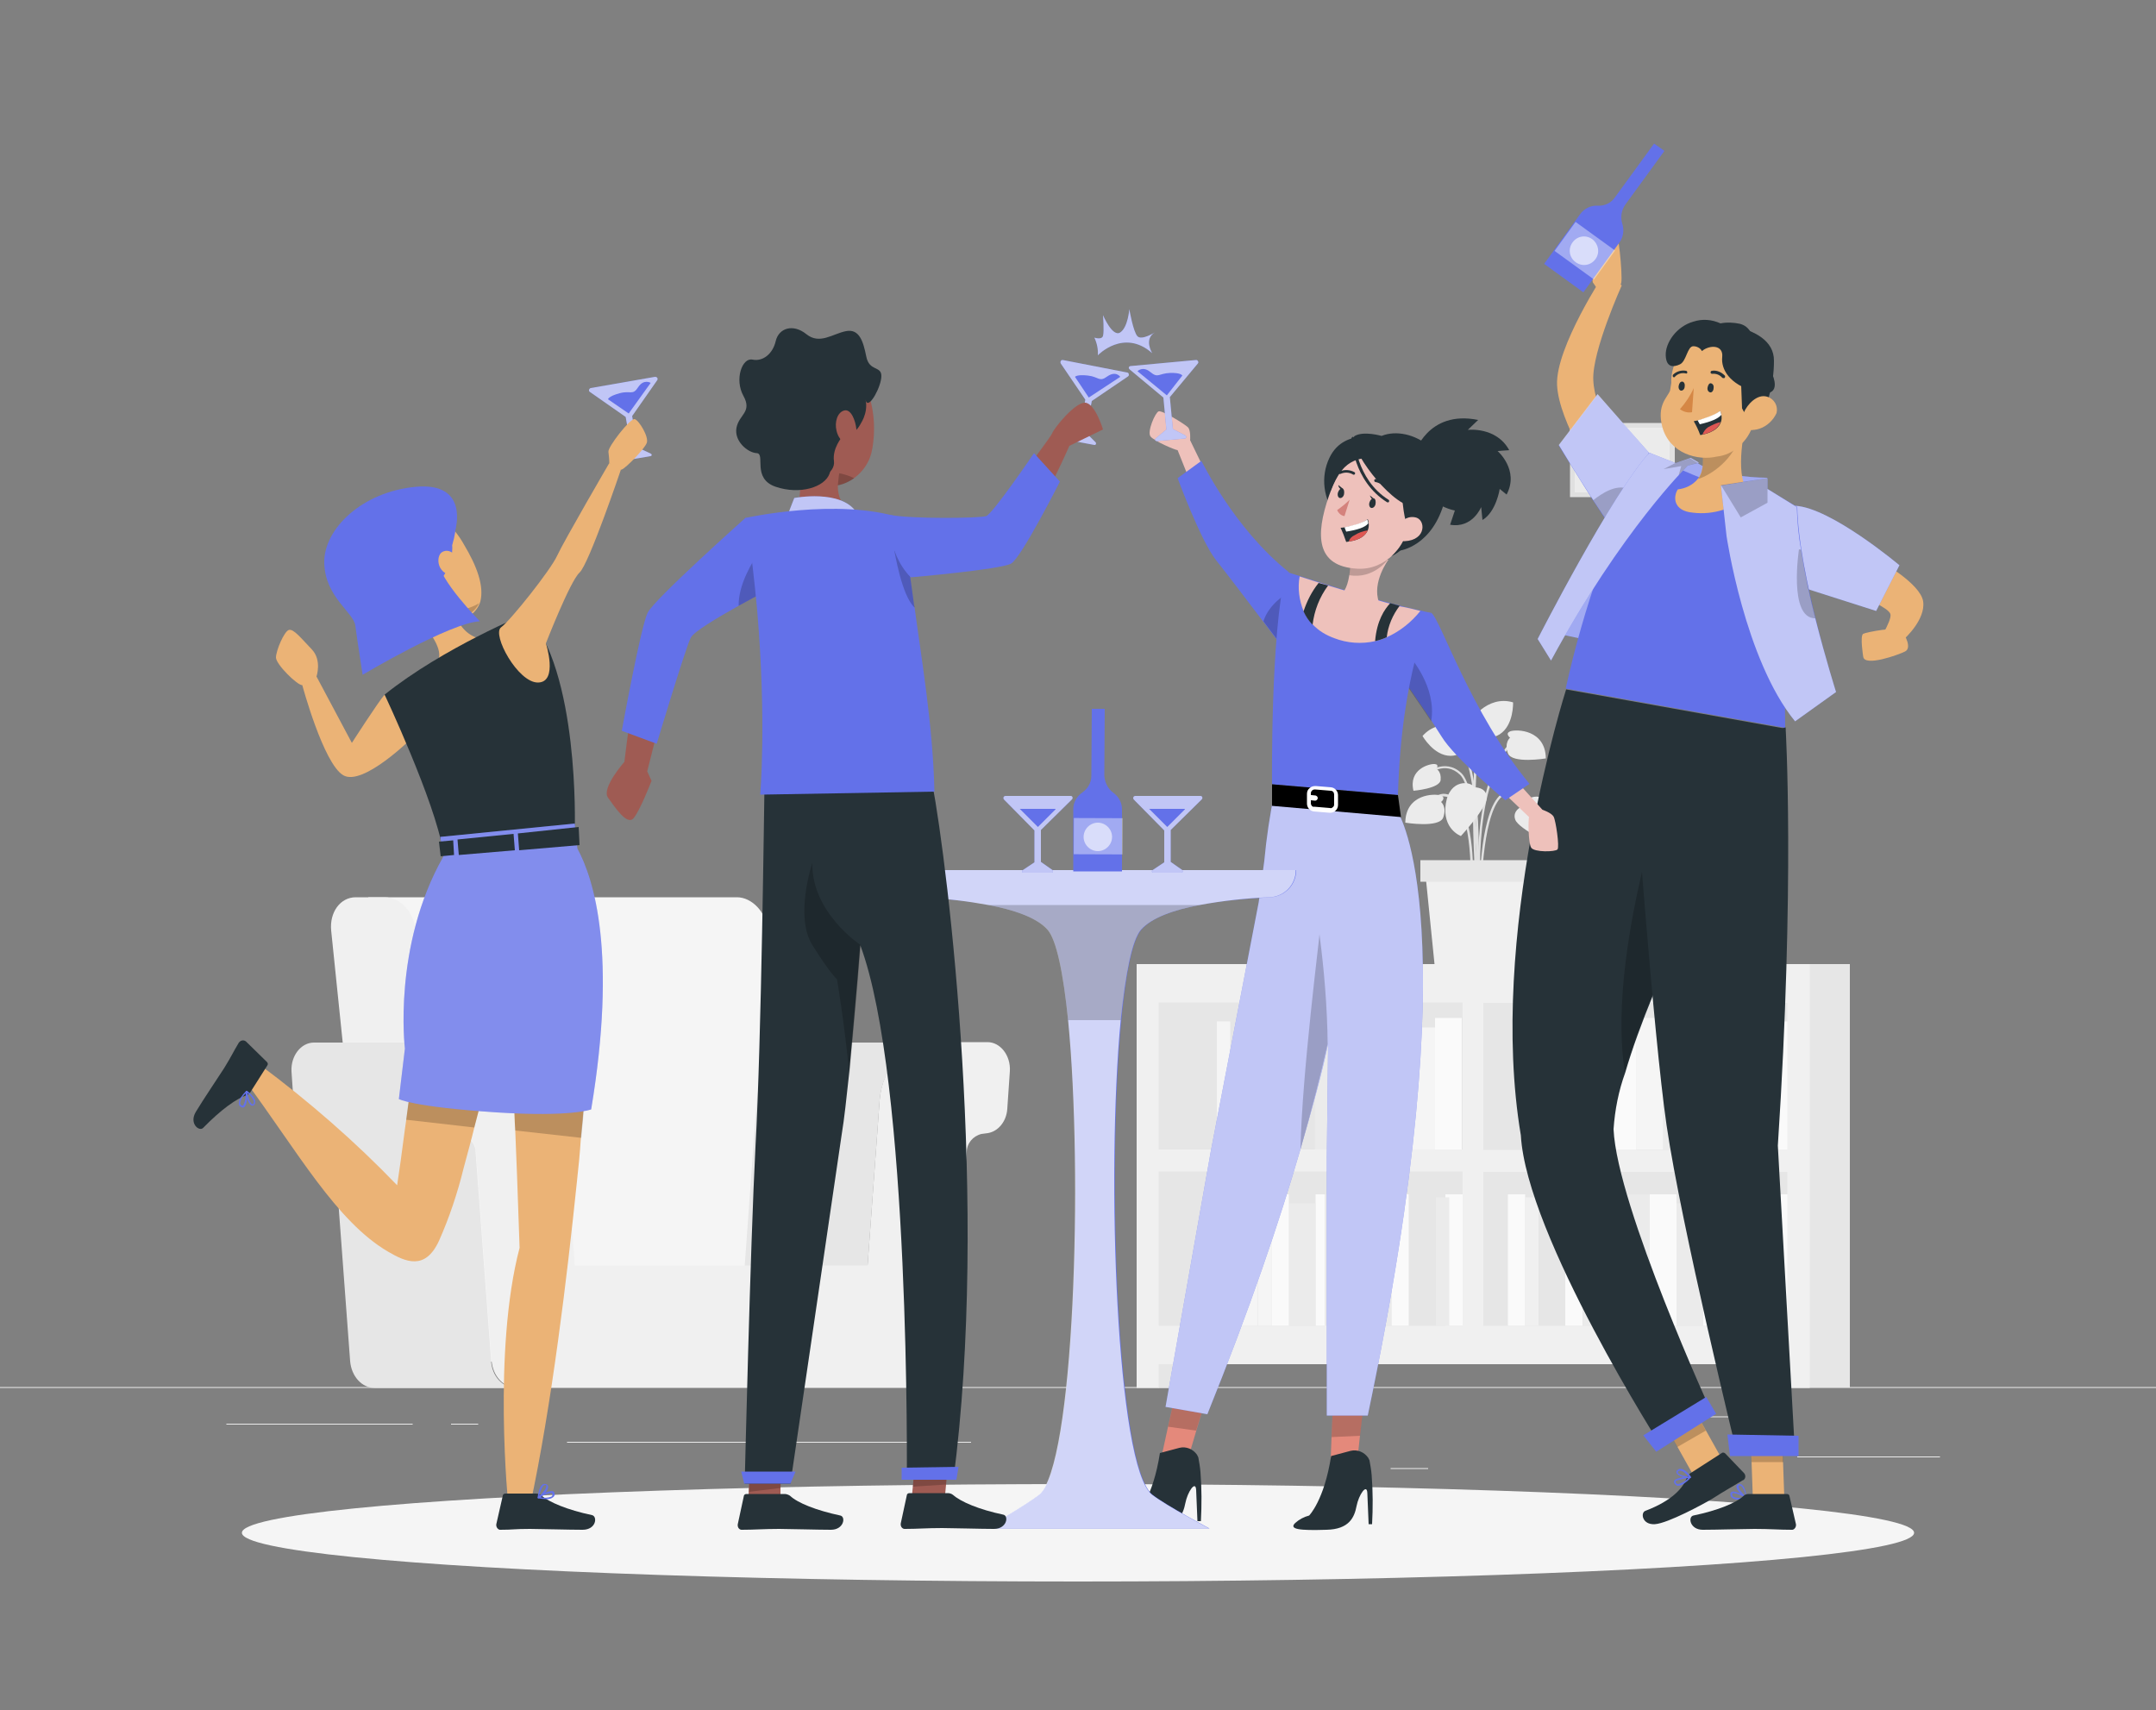 <svg xmlns="http://www.w3.org/2000/svg" xmlns:xlink="http://www.w3.org/1999/xlink" id="Layer_1" x="0px" y="0px" viewBox="0 0 500 396.6" style="enable-background:new 0 0 500 396.6;" xml:space="preserve"><rect x="0" y="0" width="500" height="396.6" fill="#808080" stroke="none"/><style type="text/css">	.st0{fill:#EBEBEB;}	.st1{fill:#E0E0E0;}	.st2{fill:#F0F0F0;}	.st3{fill:#E6E6E6;}	.st4{fill:#F5F5F5;}	.st5{fill:#FAFAFA;}	.st6{fill:#EBB376;}	.st7{fill:#6371E9;}	.st8{opacity:0.6;fill:#FFFFFF;enable-background:new    ;}	.st9{opacity:0.2;enable-background:new    ;}	.st10{opacity:0.4;fill:#FFFFFF;enable-background:new    ;}	.st11{fill:#263238;}	.st12{fill:#D58745;}	.st13{fill:#FFFFFF;}	.st14{fill:#DE5753;}	.st15{fill:#EEC1BB;}	.st16{fill:#E4897B;}	.st17{opacity:0.6;}	.st18{fill:#D4827D;}	.st19{opacity:0.7;fill:#FFFFFF;enable-background:new    ;}	.st20{fill:#9F5B53;}	.st21{opacity:0.2;fill:#FFFFFF;enable-background:new    ;}</style><rect y="321.7" class="st0" width="500" height="0.2"></rect><rect x="416.8" y="337.8" class="st0" width="33.1" height="0.2"></rect><rect x="322.5" y="340.5" class="st0" width="8.7" height="0.2"></rect><rect x="396.6" y="328.5" class="st0" width="19.2" height="0.2"></rect><rect x="52.5" y="330.2" class="st0" width="43.2" height="0.2"></rect><rect x="104.6" y="330.2" class="st0" width="6.3" height="0.2"></rect><rect x="131.5" y="334.4" class="st0" width="93.7" height="0.2"></rect><path class="st1" d="M342.8,204.8c0-0.2-0.7-21.7-4.2-25.1s-7.3-0.1-7.5,0l-0.4-0.4c0,0,4.4-3.6,8.2,0s4.4,24.6,4.4,25.4 L342.8,204.8z"></path><path class="st1" d="M343,209c0-0.3-2.4-25.8,6.9-36.4l0.4,0.4c-9.2,10.5-6.8,35.8-6.8,36L343,209z"></path><path class="st1" d="M342.7,206.3h-0.5c0-0.3,1.8-29-5-35.3l0.4-0.4C344.5,177.1,342.8,205.2,342.7,206.3z"></path><path class="st1" d="M343.6,206.3h-0.5c0-0.8,0.2-19.4,5.5-22.4c1-0.7,2.3-0.8,3.4-0.3c3.2,1.3,4.8,7,4.8,7.2l-0.5,0.1 c0-0.1-1.6-5.7-4.5-6.9c-1-0.4-2.1-0.3-2.9,0.3C343.8,187.3,343.6,206.1,343.6,206.3z"></path><path class="st1" d="M341.5,206.3H341c0-0.1,0.8-14.7-3.1-19.8c-0.7-1.1-1.8-1.7-3.1-1.8c-2.6,0.2-4.7,3.9-4.8,4l-0.5-0.3 c0.1-0.2,2.3-4.1,5.2-4.3c1.5,0,2.8,0.8,3.5,2C342.4,191.4,341.6,205.7,341.5,206.3z"></path><path class="st1" d="M342.4,208.3c-0.1-1.4-2.6-34.6,1.8-40.5l0.4,0.3c-4.2,5.7-1.7,39.8-1.6,40.1L342.4,208.3z"></path><path class="st0" d="M353.2,186.9c0,0-2.6,1-1.8,3.2s9,6,9,6s3.4-3.1,0.3-8.3S353.2,185.3,353.2,186.9z"></path><path class="st0" d="M341.9,182.6c0,0,2.8-0.1,2.9,2.3s-6,9-6,9s-4.4-1.6-3.5-7.5S341.2,181.2,341.9,182.6z"></path><path class="st0" d="M339.5,171.3c0,0,1.9-0.2,1.7-1.3s-7.2-4-11.3,0.7c0,0,2.6,4.6,6.5,4.6S339.5,171.3,339.5,171.3z"></path><path class="st0" d="M343,168.5c0,0-1.7,0.8-2.1-0.2s4-7.2,10-5.4c0,0,0.2,5.3-3.1,7.4S343,168.5,343,168.5z"></path><path class="st0" d="M334.2,186c0,0,1.3-1-0.1-1.5s-8.1-0.4-8.2,6.3c0,0,7.9,1.3,8.8-1.2S334.2,186,334.2,186z"></path><path class="st0" d="M350.2,171.1c0,0-1.3-1,0.1-1.5s8.1-0.4,8.2,6.3c0,0-7.9,1.3-8.8-1.2S350.2,171.1,350.2,171.1z"></path><path class="st0" d="M346.1,176.4c0,0-0.1-1.2,0.9-0.8s4.5,4.3,0.9,7.9c0,0-4.9-3.6-4-5.5S346.1,176.4,346.1,176.4z"></path><path class="st0" d="M333.1,178.3c0,0,0.8-1-0.4-1.1s-6.1,1.2-4.9,6.2c0,0,6.1-0.5,6.3-2.5S333.1,178.3,333.1,178.3z"></path><polygon class="st2" points="353.6,224.8 332.8,224.8 330.5,202 355.9,202 "></polygon><rect x="329.4" y="199.5" class="st3" width="27.6" height="5"></rect><path class="st4" d="M168.8,315.8h19.6l-10.3-100c-0.4-4.2-3.7-7.7-7.2-7.7H85.4l12.5,107.7H168.8z"></path><path class="st2" d="M106.7,315.8H87.1l-10.3-100c-0.4-4.2,2.1-7.7,5.7-7.7h6.7c3.6,0,6.8,3.4,7.2,7.7L106.7,315.8z"></path><path class="st3" d="M113.9,315.7l-3.6-48.4c0-2-1.4-3.7-3.4-4.2l-1.5-0.2c-2.4-0.4-4.3-2.7-4.5-5.6l-0.7-8.8 c-0.3-3.6,2.1-6.7,5.2-6.7H72.8c-3,0-5.4,3.1-5.2,6.7l0.6,8.8c0.2,2.9,2.1,5.2,4.5,5.6l1.5,0.2c1.9,0.5,3.3,2.2,3.4,4.2l3.6,48.4 c0.3,3.5,2.7,6.2,5.7,6.2h32.8C116.6,321.9,114.1,319.2,113.9,315.7z"></path><path class="st3" d="M204,255.2c0.6-7.6,5.9-13.4,12.3-13.4h-28.5c-6.4,0-11.7,5.8-12.3,13.4l-2.8,38.4h28.5L204,255.2z"></path><path class="st2" d="M229,241.7h-12.7c-6.4,0-11.7,5.8-12.3,13.4l-2.8,38.4h-67.9l-2.8-38.4c-0.6-7.6-5.9-13.4-12.3-13.4h-12.7 c-3,0-5.4,3.1-5.2,6.7l0.7,8.8c0.2,2.9,2.1,5.2,4.5,5.6l1.5,0.2c2,0.4,3.3,2.2,3.4,4.2l3.6,48.4c0.3,3.5,2.7,6.2,5.7,6.2h95.3 c3,0,5.4-2.7,5.7-6.2l3.5-48.4c0-2,1.4-3.7,3.4-4.2l1.5-0.2c2.4-0.4,4.3-2.7,4.5-5.6l0.6-8.8C234.4,244.8,232,241.7,229,241.7z"></path><rect x="364.1" y="98.1" class="st1" width="24.3" height="17.2"></rect><rect x="365.2" y="99.2" class="st0" width="22" height="15"></rect><rect x="341.7" y="229.7" class="st3" width="75.8" height="81.6"></rect><rect x="419.5" y="223.6" class="st3" width="9.5" height="98.2"></rect><rect x="353.7" y="236.1" class="st5" width="6.2" height="30.5"></rect><rect x="379.5" y="236.1" class="st4" width="6.2" height="30.5"></rect><rect x="359.9" y="238.3" class="st4" width="6.2" height="28.4"></rect><rect x="373.3" y="238.3" class="st5" width="6.2" height="28.4"></rect><rect x="369.3" y="236.1" class="st0" width="4" height="30.5"></rect><rect x="366.1" y="238.3" class="st5" width="3.1" height="28.4"></rect><rect x="385.7" y="236.1" class="st0" width="6.2" height="30.5"></rect><rect x="391.9" y="238.3" class="st3" width="6.2" height="28.4"></rect><rect x="405.2" y="238.3" class="st3" width="6.2" height="28.4"></rect><rect x="401.2" y="236.1" class="st5" width="4" height="30.5"></rect><rect x="398.1" y="238.3" class="st0" width="3.1" height="28.4"></rect><rect x="411.5" y="236.9" class="st5" width="3.1" height="29.8"></rect><rect x="408.4" y="277" class="st5" width="6.2" height="30.5"></rect><rect x="382.6" y="277" class="st5" width="6.2" height="30.5"></rect><rect x="402.1" y="279.1" class="st2" width="6.2" height="28.4"></rect><rect x="388.8" y="279.1" class="st0" width="6.2" height="28.4"></rect><rect x="395" y="277" class="st5" width="4" height="30.5"></rect><rect x="399" y="279.1" class="st4" width="3.1" height="28.4"></rect><rect x="376.4" y="277" class="st0" width="6.2" height="30.5"></rect><rect x="370.2" y="279.1" class="st4" width="6.2" height="28.4"></rect><rect x="356.8" y="279.1" class="st3" width="6.2" height="28.4"></rect><rect x="363" y="277" class="st5" width="4" height="30.5"></rect><rect x="349.7" y="277" class="st5" width="4" height="30.5"></rect><rect x="367.1" y="279.1" class="st0" width="3.1" height="28.4"></rect><rect x="353.7" y="277.7" class="st2" width="3.1" height="29.8"></rect><path class="st2" d="M417.1,223.6h-77.8v92.8h75.3v5.5h5.1v-98.3H417.1z M414.5,307.5h-70.5v-35.7h70.5V307.5z M414.5,266.7h-70.5 v-34.1h70.5V266.7z"></path><rect x="265.7" y="229.7" class="st3" width="75.8" height="81.6"></rect><rect x="268.6" y="315.4" class="st3" width="9.5" height="6.5"></rect><rect x="332.8" y="236.1" class="st5" width="6.2" height="30.5"></rect><rect x="307" y="236.1" class="st4" width="6.2" height="30.5"></rect><rect x="326.6" y="238.3" class="st4" width="6.2" height="28.4"></rect><rect x="313.2" y="238.3" class="st5" width="6.2" height="28.4"></rect><rect x="319.5" y="236.1" class="st0" width="4" height="30.5"></rect><rect x="323.5" y="238.3" class="st5" width="3.1" height="28.4"></rect><rect x="304.9" y="236.1" class="st0" width="6.2" height="30.5"></rect><rect x="298.7" y="238.3" class="st3" width="6.2" height="28.4"></rect><rect x="285.4" y="238.3" class="st3" width="6.2" height="28.4"></rect><rect x="291.6" y="236.1" class="st5" width="4" height="30.5"></rect><rect x="295.6" y="238.3" class="st0" width="3.1" height="28.4"></rect><rect x="282.2" y="236.9" class="st4" width="3.1" height="29.8"></rect><rect x="279.3" y="277" class="st5" width="6.2" height="30.5"></rect><rect x="305.1" y="277" class="st5" width="6.2" height="30.5"></rect><rect x="285.5" y="279.1" class="st4" width="6.2" height="28.4"></rect><rect x="298.9" y="279.1" class="st0" width="6.2" height="28.4"></rect><rect x="294.9" y="277" class="st5" width="4" height="30.5"></rect><rect x="291.8" y="279.1" class="st4" width="3.1" height="28.4"></rect><rect x="307.2" y="277" class="st0" width="6.2" height="30.5"></rect><rect x="313.4" y="279.1" class="st4" width="6.2" height="28.4"></rect><rect x="326.8" y="279.1" class="st3" width="6.2" height="28.4"></rect><rect x="322.7" y="277" class="st5" width="4" height="30.5"></rect><rect x="335.2" y="277" class="st5" width="4" height="30.5"></rect><rect x="319.6" y="279.1" class="st0" width="3.1" height="28.4"></rect><rect x="333" y="277.7" class="st0" width="3.1" height="29.8"></rect><path class="st2" d="M263.6,223.6v98.3h5.1v-5.5h75.3v-92.8H263.6z M268.7,271.7h70.5v35.8h-70.5V271.7z M268.7,232.5h70.5v34.1 h-70.5V232.5z"></path><g id="freepik--Shadow--inject-19">	<ellipse id="freepik--path--inject-19" class="st4" cx="250" cy="355.5" rx="193.9" ry="11.3"></ellipse></g><g id="freepik--character-4--inject-19">	<g id="freepik--group--inject-19">		<path class="st6" d="M435.8,130c0,0,9.6,5.3,10.2,9.5s-4.3,8.6-4.3,8.6l-6.8,1.9c0,0,4-6.1,3.5-7.6s-6.2-3.8-6.2-3.8L435.8,130z"></path>		<path class="st7" d="M416.3,117.3c8.3,0.4,24.2,13.8,24.2,13.8l-5.4,10.6l-16.6-5.3L416.3,117.3z"></path>		<path class="st6" d="M432.1,152.3c0,0-0.8-4.9,0-5.3s8-1.8,8.9-0.7s2.4,4,0.8,4.8S432.4,154.7,432.1,152.3z"></path>		<path class="st8" d="M416.3,117.3c8.3,0.4,24.2,13.8,24.2,13.8l-5.4,10.6l-16.6-5.3L416.3,117.3z"></path>		<path class="st6" d="M376.4,104.6c0,0-6.6-8.8-6.9-16.5c-0.3-6.6,6.6-21.9,6.6-21.9l-3.9-3c0,0-11.5,17.4-11.1,26.1   s9.8,22.6,9.8,22.6L376.4,104.6z"></path>		<path class="st7" d="M382.6,105.2l-12.1-13.7l-9,11.8c0,0,10.7,17.6,14,21.5S382.6,105.2,382.6,105.2z"></path>		<path class="st8" d="M382.6,105.2c0,0-3.9,23.4-7.1,19.5c-0.4-0.5-1-1.3-1.7-2.3c-1.2-1.7-2.7-4-4.3-6.4c-3.9-6-8-12.8-8-12.8   l9-11.8L382.6,105.2z"></path>		<path class="st6" d="M369.4,65.5c0,0-1.4-7.6-1.3-9.5s5.4-3,6.3-3.1s1.9,10.7,1.6,12.6c-0.3,1.9-3.9,3.9-3.9,3.9L369.4,65.5z"></path>		<path class="st9" d="M373.8,122.4c-1.2-1.7-2.7-4-4.3-6.4c1.9-1.5,5.3-3.8,8.1-2.6C380,114.4,376.8,119,373.8,122.4z"></path>		<path class="st7" d="M376.9,47.5L386,35l-2.4-1.7l-9.1,12.5c-0.9,1.3-2.4,2-4,1.9l0,0c-1.6-0.1-3.1,0.7-4,1.9l-8.4,11.6l9.1,6.6   l8.4-11.6c0.9-1.3,1.1-2.9,0.6-4.4l0,0C375.8,50.4,376,48.8,376.9,47.5z"></path>					<rect x="363.2" y="52.5" transform="matrix(0.587 -0.81 0.81 0.587 104.796 321.569)" class="st10" width="8.3" height="11.3"></rect>		<path class="st8" d="M370,60.1c-1.1,1.5-3.1,1.8-4.6,0.7c-1.5-1.1-1.8-3.1-0.7-4.6c1.1-1.5,3.1-1.8,4.6-0.7c0,0,0,0,0,0   C370.7,56.6,371.1,58.6,370,60.1C370,60.1,370,60.1,370,60.1z"></path>		<path class="st7" d="M361,146.9c0,0,43.4,9.8,53,8.2s-5.4-36.1-5.4-36.1l1.2-8.2c0,0-11.2,0-16.1-3.4   C393.8,107.4,375,105.5,361,146.9z"></path>		<path class="st10" d="M361,146.9c0,0,43.4,9.8,53,8.2s-5.4-36.1-5.4-36.1l1.2-8.2c0,0-11.2,0-16.1-3.4   C393.8,107.4,375,105.5,361,146.9z"></path>		<path class="st7" d="M363.1,159.7c4.2-19,10.7-37.3,19.3-54.7c0,0,10.4,7.1,34.3,12.6c0,0-3.2,18.5-2.7,51.2L363.1,159.7z"></path>		<polygon class="st6" points="399.5,338.7 392.9,342.5 384.9,328.2 391.5,324.4   "></polygon>		<path class="st11" d="M392,341.7l7.3-4.7c0.2-0.2,0.6-0.1,0.8,0.1l4.4,4.6c0.4,0.5,0.3,1.2-0.1,1.5c-0.1,0.1-0.1,0.1-0.2,0.1   c-2.6,1.6-4,2.3-7.1,4.3c-2,1.2-10.3,5.7-13.3,5.9s-3.4-2.7-2.2-3.1c6.3-2.4,8.8-5.4,9.6-7.7C391.4,342.3,391.7,341.9,392,341.7z"></path>		<polygon class="st9" points="391.5,324.4 384.9,328.2 389,335.6 395.6,331.8   "></polygon>		<path class="st11" d="M374.2,261.9c0.8,17.9,23,66.3,23,66.3l-11.8,7.5c0,0-31.4-49.1-32.7-72.4c-7.8-46.3,10.5-103.4,10.5-103.4   l50.9,9.1c0,0-11.5,20-22.1,42.4c-6.1,12.8-11.9,26.4-15.1,37.4C375.4,252.9,374.5,257.4,374.2,261.9z"></path>		<polygon class="st7" points="384.1,336.7 398,327.9 395.7,324 381.1,332.9   "></polygon>		<path class="st7" d="M390.5,344.1c-0.4,0.3-0.9,0.5-1.4,0.5c-0.3,0-0.6-0.3-0.8-0.6c-0.1-0.2-0.1-0.4,0-0.6   c0.5-0.8,3.3-0.9,3.6-0.9c0.1,0,0.1,0,0.1,0.1c0,0.1,0,0.1,0,0.2C391.6,343.3,391.1,343.7,390.5,344.1z M388.8,343.4   c-0.1,0-0.1,0.1-0.2,0.2c0,0.1,0,0.2,0,0.2c0.1,0.2,0.3,0.4,0.5,0.4c0.9-0.2,1.8-0.6,2.4-1.4C390.6,342.9,389.7,343.1,388.8,343.4   z"></path>		<path class="st7" d="M392.1,342.8L392.1,342.8c-0.9,0.1-3-0.4-3.3-1.2c-0.1-0.3,0-0.5,0.3-0.7c0.2-0.2,0.5-0.3,0.8-0.2   c1.1,0.1,2.3,1.8,2.3,1.9C392.2,342.6,392.2,342.7,392.1,342.8C392.1,342.8,392.1,342.8,392.1,342.8z M389.3,341.2L389.3,341.2   c-0.3,0.1-0.2,0.2-0.2,0.3c0.1,0.5,1.6,0.9,2.5,1c-0.4-0.5-1.2-1.4-1.9-1.4C389.6,341,389.5,341.1,389.3,341.2L389.3,341.2z"></path>		<path class="st6" d="M405.8,114.7c-3.6,3.2-8.4,4.8-13.2,4.2c-4.6-0.4-4.6-3.7-3.5-5.4c1.8-0.2,3.5-1,4.7-2.5   c1.4-1.9,1.3-4.6,0.8-7.1c0,0,0-0.1,0-0.1l0,0l6.4-4.7l4.4-3.3C404.1,101.1,402.3,110.9,405.8,114.7z"></path>		<path class="st9" d="M403.7,100.4c-1.4,6.2-7,9.8-9.9,10.7c1.4-1.9,1.3-4.6,0.8-7.1c0,0,0-0.1,0-0.1l6.4-4.7   C401.2,100.1,403.9,99.4,403.7,100.4z"></path>		<path class="st6" d="M408.1,84.1c-1.7-5.2-7.4-8-12.6-6.3c0,0,0,0,0,0c-1.5,0.5-2.8,1.3-3.9,2.4l0,0c-2.6,1.4-4.2,5.7-4,8.6l0,0   c-0.1,0.6-0.2,1.2-0.3,1.8c-0.6,1.6-3.1,3.3-1.8,8.4c1.7,6.3,8.4,7.9,12.6,6.9l0,0c1.9-0.2,3.7-1,5.1-2.3c0.4-0.4,0.8-0.8,1.2-1.2   c2.8-3.2,3-7.3,3.9-13.7C408.8,87.2,408.6,85.6,408.1,84.1z"></path>		<path class="st11" d="M397.4,90c0,0.6-0.4,1.1-0.8,1s-0.7-0.5-0.6-1.1s0.4-1.1,0.8-1S397.5,89.4,397.4,90z"></path>		<path class="st11" d="M390.7,89.6c0,0.6-0.4,1-0.8,1s-0.7-0.5-0.6-1.1s0.4-1,0.8-1S390.8,89,390.7,89.6z"></path>		<path class="st12" d="M392.8,90c-0.8,1.8-1.9,3.4-3.2,4.9c0.8,0.6,1.8,0.9,2.8,0.7L392.8,90z"></path>		<path class="st11" d="M399.8,87.7c-0.1,0-0.3,0-0.4-0.1c-0.6-0.7-1.5-1-2.3-0.9c-0.2,0-0.4-0.1-0.4-0.3c0-0.2,0.1-0.4,0.3-0.4   c0,0,0,0,0,0l0,0c1.1-0.2,2.2,0.3,3,1.1c0.1,0.1,0.1,0.3,0,0.5c0,0,0,0,0,0l0,0C399.9,87.7,399.9,87.7,399.8,87.7z"></path>		<path class="st11" d="M388.2,87.5c-0.1,0-0.1,0-0.2-0.1c-0.1-0.1-0.1-0.4,0-0.5l0,0c0.8-0.8,2-1.1,3-0.9c0.2,0,0.3,0.2,0.3,0.4   c0,0,0,0,0,0l0,0c0,0.2-0.2,0.3-0.4,0.2c0,0,0,0,0,0l0,0c-0.9-0.2-1.8,0.1-2.4,0.7C388.4,87.5,388.3,87.5,388.2,87.5z"></path>		<path class="st11" d="M391.3,80.4c3.2-1.4,3.4,1,3.4,1s2-2.4,4.3-2s5.4,4.6,5.6,5.2s-0.9,1.6-0.9,1.6s0.2,6.7,0.3,8.5l2.7,5   c3.1-4.8,4.7-10.3,4.7-16c0.1-9.5-18.6-9-18.6-9L391.3,80.4z"></path>		<path class="st6" d="M411.3,97c-1.1,1.5-2.7,2.5-4.5,2.7c-2.4,0.4-3.3-1.9-2.4-4c0.8-1.9,3.1-4.4,5.4-3.7c1.7,0.5,2.6,2.2,2.2,3.8   C411.8,96.2,411.6,96.6,411.3,97z"></path>		<path class="st11" d="M392.8,97.7c0.6,1,1.1,2.1,1.5,3.2l0.6-0.1c2.7-0.6,3.8-1.8,4.2-2.9c0.2-0.6,0.2-1.1,0.1-1.7   c-0.1-0.3-0.1-0.6-0.3-0.9c-1.3,1.2-3.8,1.9-5.1,2.2C393.1,97.6,392.8,97.7,392.8,97.7z"></path>		<path class="st13" d="M393.7,97.5l0.5,0.9c2.6-0.6,4.3-1.3,5-2.2c-0.1-0.3-0.1-0.6-0.3-0.9C397.5,96.4,395,97.1,393.7,97.5z"></path>		<path class="st14" d="M394.8,100.8c2.7-0.6,3.8-1.8,4.2-2.9c-1,0.2-2,0.7-2.9,1.2C395.5,99.5,395.1,100.1,394.8,100.8z"></path>		<path class="st11" d="M394.7,81.4c-0.4-0.7-1.2-1.1-2-1.1c-1.4,0-1.6,3.5-3.1,4.2s-3.2,0.8-3.3-2.1s2.5-6.7,6.4-7.8   c2.1-0.7,4.3-0.5,6.3,0.4c1.5-0.3,3.1-0.2,4.5,0.1c2.2,0.6,3,2.1,5,8.2c0.6,1.9,2,2.2,2.6,3.7s1.7,5.5-4.2,3.8s-7.8-5.2-7.5-8   S396.6,79.9,394.7,81.4z"></path>		<path class="st7" d="M403.1,347.8c-0.5,0-1-0.1-1.4-0.4c-0.3-0.2-0.4-0.6-0.4-0.9c0-0.2,0.1-0.4,0.3-0.5c0.8-0.4,3.2,1,3.5,1.2   c0.1,0,0.1,0.1,0.1,0.2c0,0.1-0.1,0.1-0.1,0.1C404.4,347.7,403.7,347.8,403.1,347.8z M402,346.3c-0.1,0-0.2,0-0.2,0   c0,0-0.1,0.1-0.1,0.2c0,0.2,0.1,0.5,0.2,0.6c0.8,0.4,1.8,0.4,2.6,0.1C403.7,346.8,402.9,346.4,402,346.3z"></path>		<path class="st7" d="M404.9,347.5L404.9,347.5c-0.8-0.4-2.3-2-2.2-2.8c0.1-0.3,0.3-0.5,0.6-0.5c0.3,0,0.5,0,0.7,0.2   c0.9,0.7,1,2.8,1,2.9C405.1,347.5,405.1,347.5,404.9,347.5C405,347.6,405,347.5,404.9,347.5z M403.5,344.5L403.5,344.5   c-0.3,0-0.3,0.1-0.3,0.2c-0.1,0.5,0.8,1.7,1.6,2.3c0-0.8-0.4-1.6-0.9-2.3C403.7,344.6,403.6,344.5,403.5,344.5L403.5,344.5z"></path>		<path class="st7" d="M409.9,113.4v-2.5l-10.8,1.7l1.3,11.7c0,0,4.1,28.7,15.9,43l9.5-6.8c0,0-8.7-27.3-9-42.9L409.9,113.4z"></path>		<path class="st8" d="M425.8,160.5l-9.5,6.8c-11.7-14.3-15.9-43-15.9-43l-1.3-11.7l10.8-1.7v2.5l6.8,4.2c0.1,3.4,0.4,6.7,1,10   c0.8,5.2,2,10.8,3.3,15.9C423.4,152.9,425.8,160.5,425.8,160.5z"></path>		<polygon class="st9" points="399.1,112.5 403.7,120 409.9,116.6 409.9,110.9   "></polygon>		<path class="st7" d="M391.4,108c0,0-15.3,14.9-31.7,45.2l-3.1-5c0,0,17.2-33.7,25.9-43.2l6.1,2.4l3.5-1.2l1.9,1.1L391.4,108z"></path>		<path class="st8" d="M391.4,108c0,0-15.3,14.9-31.7,45.2l-3.1-5c0,0,17.2-33.7,25.9-43.2l6.1,2.4l3.5-1.2l1.9,1.1L391.4,108z"></path>		<polygon class="st9" points="388.5,107.4 385.8,108.8 389.9,108.1 389.3,110.2 391.4,108 393.8,107.4 392,106.3   "></polygon>		<path class="st9" d="M421,143.4c-6.3,0.1-3.8-16-3.8-16l0.5,0.1C418.5,132.8,419.8,138.4,421,143.4z"></path>		<path class="st9" d="M391.9,211.2c-6.1,12.8-11.9,26.4-15.1,37.4c-4-25.6,8.9-64.2,8.9-64.2L391.9,211.2z"></path>		<polygon class="st6" points="413.8,347.4 406.5,347.4 405.9,330.3 413.2,330.3   "></polygon>		<path class="st11" d="M405.5,346.5h8.9c0.3,0,0.6,0.2,0.6,0.5l1.5,6.5c0.1,0.6-0.3,1.2-0.8,1.3c0,0,0,0,0,0c-0.1,0-0.2,0-0.2,0   c-2.9,0-5-0.2-8.6-0.2c-2.2,0-9,0.2-12,0.2s-3.5-3-2.2-3.3c5.7-1.2,9.9-2.9,11.7-4.6C404.6,346.7,405,346.5,405.5,346.5z"></path>		<polygon class="st9" points="413.2,330.4 405.9,330.4 406.2,339.1 413.6,339.1   "></polygon>		<path class="st11" d="M379,179c0,0,4.4,60.8,7.5,82c3.4,23.3,16.4,76.4,16.4,76.4h13.4c0,0-2.7-48.7-4-71.7c4-60.8,1.8-97,1.8-97   L379,179z"></path>		<polygon class="st7" points="401.2,337.7 417.1,337.7 417.1,333 400.6,332.7   "></polygon>	</g></g><g id="freepik--character-3--inject-19">	<path class="st15" d="M350.3,179.6l7.4,8.2c0,0,2.1,0.7,2.6,1.6s1.4,7,0.9,7.6s-5.4,0.7-6.1-0.4s-0.7-6.6-0.5-7.1l-9.7-9.3  L350.3,179.6z"></path>	<path class="st7" d="M354.7,181.8l-5.6,3.8c0,0-11.8-9.8-14.8-14.8c-0.6-0.9-1.4-2.2-2.3-3.6c-2.3-3.5-5.4-7.9-7.5-11.1  c-1.7-2.4-2.9-4.1-2.9-4.1l10.3-9.9C334.2,143.8,340.8,164.9,354.7,181.8z"></path>	<path class="st9" d="M331.9,167.3c-2.3-3.5-5.4-7.9-7.5-11.1c0.4-1.6,1.3-2.9,2.6-3.9C326.9,152.3,333.3,159.3,331.9,167.3z"></path>	<path class="st15" d="M280.8,112l-4.8-9.9c0,0,0.2-2.3-0.5-3s-6-4-6.8-3.7s-2.7,4.7-1.9,5.8s5.8,3.2,6.3,3.2l5,12.5L280.8,112z"></path>	<path class="st7" d="M272,99.5l-0.7-7.4l6.5-7.8c0.2-0.2,0.1-0.5-0.1-0.7c-0.1-0.1-0.2-0.1-0.4-0.1l-15.1,1.4  c-0.3,0-0.5,0.3-0.4,0.5c0,0.1,0.1,0.2,0.2,0.3l7.8,6.5l0.7,7.4l-2.5,2.1c-0.1,0.1-0.2,0.3,0,0.5c0.1,0.1,0.2,0.1,0.3,0.1l6.5-0.6  c0.2,0,0.3-0.2,0.3-0.4c0-0.1-0.1-0.2-0.2-0.3L272,99.5z"></path>	<path class="st8" d="M272,99.5l-0.7-7.4l6.5-7.8c0.2-0.2,0.1-0.5-0.1-0.7c-0.1-0.1-0.2-0.1-0.4-0.1l-15.1,1.4  c-0.3,0-0.5,0.3-0.4,0.5c0,0.1,0.1,0.2,0.2,0.3l7.8,6.5l0.7,7.4l-2.5,2.1c-0.1,0.1-0.2,0.3,0,0.5c0.1,0.1,0.2,0.1,0.3,0.1l6.5-0.6  c0.2,0,0.3-0.2,0.3-0.4c0-0.1-0.1-0.2-0.2-0.3L272,99.5z"></path>	<path class="st7" d="M274.2,87.1c0,0-0.3-0.7-2.9-0.6s-2.7,1.3-4.5-0.2s-3-0.2-3-0.2l6.8,5.6L274.2,87.1z"></path>	<path class="st7" d="M298.9,132.7v4.6l0.1,14.9c0,0-2.8-3.7-6.1-8.1c-4-5.3-8.9-11.7-10.9-14.2c-3.6-4.6-8.9-19-8.9-19l5.5-4  C278.7,106.9,286.1,122.5,298.9,132.7z"></path>	<path class="st9" d="M299,137.3l0.1,14.9c0,0-2.8-3.7-6.1-8.1C294.2,140.2,298.1,137.8,299,137.3z"></path>	<path class="st7" d="M331.8,142.1c0,0-6.8,13.8-7.6,42.3l-29.2-2.5c0,0-0.4-34.9,3.2-49.3l3.2,1c6,1.9,19.1,6.1,28,8  C330.3,141.8,331,142,331.8,142.1z"></path>	<polygon class="st16" points="269.2,338.6 275.1,339.7 277.5,331.6 279.7,324.3 272.9,321.9 270.9,330.8  "></polygon>	<polygon class="st9" points="270.9,330.9 277.4,331.8 279.7,324.3 272.9,321.9  "></polygon>	<polygon class="st16" points="308.5,341.3 314.5,341.3 315.4,332.9 316.3,325.2 309.2,324.1 308.8,333.2  "></polygon>	<polygon class="st9" points="308.8,333.3 315.4,333 316.3,325.3 309.2,324.1  "></polygon>	<path class="st11" d="M300.4,353.2c0.9-0.8,2-1.4,3.2-1.7l0,0c0,0,3.5-3.5,5.1-13.8l4.5-1.2c1.6-0.4,3.2,0.3,4.1,1.6  c0.1,0.2,0.2,0.4,0.3,0.6c0.2,1.1,0.4,2.2,0.5,3.4c0.3,3.8,0.3,7.6,0.1,11.4h-0.8l-0.3-7.2c-0.1-2.4-2,0.4-2.5,3s-1.7,5.4-7,5.5  C301.4,355,298.8,354.7,300.4,353.2z"></path>	<path class="st11" d="M260.7,352.5c0.9-0.8,2-1.4,3.2-1.7l0,0c0,0,3.5-3.5,5.1-13.8l4.5-1.2c1.6-0.4,3.2,0.3,4.1,1.6  c0.1,0.2,0.2,0.4,0.3,0.6c0.2,1.1,0.4,2.2,0.5,3.4c0.3,3.8,0.3,7.6,0.1,11.4h-0.8l-0.3-7.2c-0.1-2.4-2,0.4-2.5,3s-1.7,5.4-7,5.5  C261.7,354.3,259.1,354,260.7,352.5z"></path>	<path class="st7" d="M270.3,326.3l9.7,1.7c9.8-24.3,16.7-44.6,21.6-61.5c2.6-9.1,4.9-17.2,6.4-24.4l-0.3,26.5v59.7h9.5  c23.9-113.9,7-139.9,7-139.9l-28.6-4.8c-1.1,5.3-1.9,10.7-2.4,16.1l-1.3,9.6L280.8,267L270.3,326.3z"></path>	<g class="st17">		<path class="st13" d="M270.3,326.3l9.7,1.7c9.8-24.3,16.7-44.6,21.6-61.5c2.6-9.1,4.9-17.2,6.4-24.4l-0.3,26.5v59.7h9.5   c23.9-113.9,7-139.9,7-139.9l-28.6-4.8c-1.1,5.3-1.9,10.7-2.4,16.1l-1.3,9.6L280.8,267L270.3,326.3z"></path>	</g>	<path class="st9" d="M301.6,266.5c2.6-9.1,4.7-17.2,6.3-24.4c-0.1-8.5-0.8-17-1.9-25.4C306.1,216.7,301.9,249.5,301.6,266.5z"></path>	<path class="st15" d="M309.7,138.3c0.3-0.1,0.6-0.2,0.9-0.2c0.8-0.4,1.8-1.5,2.3-4.6c0.2-1.2,0.3-2.4,0.3-3.6l8.8-0.1  c0,0-3.9,5.2-2.2,9.9c0.8,0.5,1.3,1.1,1,1.8c-1.3,2.9-11,5-11,5S304.1,140.2,309.7,138.3z"></path>	<path class="st9" d="M313.2,129.8c0,1.2-0.1,2.4-0.3,3.6c5.8,1,9.1-3.8,9.1-3.8L313.2,129.8z"></path>	<path class="st11" d="M321.5,102c0,0-9.6-3.4-13.2,4.2c-2.1,4.4-1.4,9.6,1.6,13.4L321.5,102z"></path>	<path class="st15" d="M321.5,106.4c-7.3-2-10.7,1.2-13.3,8.6c-3.2,9.2-3,16.4,6.6,16.9C327.9,132.6,333.5,109.7,321.5,106.4z"></path>	<path class="st18" d="M313,115.9c-0.9,0.9-1.9,1.7-2.9,2.4c0.3,0.7,0.9,1.3,1.7,1.4L313,115.9z"></path>	<path class="st11" d="M317.6,116.5c-0.2,0.6,0,1.2,0.4,1.3s0.9-0.3,1-0.9s0-1.2-0.4-1.3S317.8,115.9,317.6,116.5z"></path>	<path class="st11" d="M318.8,115.8l-1.1-0.9C317.7,114.9,318,116.1,318.8,115.8z"></path>	<path class="st11" d="M310.3,114.2c-0.2,0.6,0,1.2,0.4,1.3s0.9-0.3,1-0.9s0-1.2-0.4-1.3S310.5,113.6,310.3,114.2z"></path>	<path class="st11" d="M311.5,113.4l-1.1-0.9C310.3,112.5,310.6,113.8,311.5,113.4z"></path>	<path class="st11" d="M321.9,113.8c-0.1,0-0.3-0.1-0.3-0.2c-0.6-0.9-1.5-1.6-2.6-1.8c-0.2,0-0.3-0.2-0.3-0.4c0-0.2,0.2-0.3,0.4-0.3  c1.3,0.2,2.5,1,3.1,2.2c0.1,0.2,0,0.4-0.2,0.4C322,113.8,322,113.8,321.9,113.8z"></path>	<path class="st11" d="M313.9,110.1c-0.1,0-0.1,0-0.2-0.1c-0.9-0.5-1.9-0.5-2.8-0.1c-0.2,0.1-0.4,0-0.4-0.2s0-0.4,0.2-0.4  c1.1-0.4,2.3-0.4,3.4,0.2c0.2,0.1,0.2,0.3,0.1,0.5C314.1,110.1,314,110.1,313.9,110.1z"></path>	<path class="st11" d="M326,120.9c0,0-1.8-6.9,0-11.4c0,0-12.8-9.8-17.5,4.6c0,0,2.2-13.4,14.7-10.2s7.5,21.4-0.5,25.1  C322.8,128.9,327.1,125.2,326,120.9z"></path>	<path class="st11" d="M320.4,101.1c0,0-4.1-1.2-6.2,0s6.1,13.6,12.2,16.1c0,0,0.6,7.5-1.8,10.5c0,0,7.7-0.9,10.5-11.8  S327.1,98.4,320.4,101.1z"></path>	<path class="st15" d="M324.4,122.1c0.6-1.7,2.5-2.6,4.2-2c2.2,0.9,2,5.8-3.9,5.4C323.9,125.4,323.6,124.5,324.4,122.1z"></path>	<path class="st11" d="M321.9,116.5c-0.1,0-0.1,0-0.2,0c-8-5-8.3-14.7-8.3-14.8c0-0.2,0.2-0.3,0.3-0.4c0.2,0,0.3,0.2,0.4,0.3  c0,0.1,0.3,9.5,7.9,14.3c0.2,0.1,0.2,0.3,0.1,0.5c0,0,0,0,0,0C322.1,116.5,322,116.5,321.9,116.5z"></path>	<path class="st11" d="M310.9,122.4c0.5,1.1,0.9,2.1,1.3,3.3l0.6-0.1c2.8-0.4,3.9-1.5,4.4-2.6c0.2-0.5,0.3-1.1,0.2-1.7  c0-0.3-0.1-0.6-0.2-0.9c-1.3,1.1-3.9,1.7-5.3,1.9C311.3,122.4,310.9,122.4,310.9,122.4z"></path>	<path class="st13" d="M311.8,122.3l0.4,1c2.6-0.4,4.4-1,5.1-1.9c0-0.3-0.1-0.6-0.2-0.9C315.8,121.4,313.2,122,311.8,122.3z"></path>	<path class="st14" d="M312.8,125.6c2.8-0.4,3.9-1.5,4.4-2.6c-1.1,0.2-2.1,0.5-3,1.1C313.5,124.4,313,124.9,312.8,125.6z"></path>	<polygon points="324.2,184.4 295,181.9 295,186.9 324.9,189.5  "></polygon>	<path class="st13" d="M303.1,184.1v2.3c0,0.9,0.7,1.7,1.6,1.8l3.6,0.3h0.2c1,0,1.8-0.8,1.8-1.8v-2.3c0-0.9-0.7-1.7-1.6-1.8  l-3.6-0.3c-0.5,0-1,0.1-1.4,0.5C303.3,183.1,303.1,183.6,303.1,184.1z M304,186.4v-0.8h0l1,0.1c0.3,0,0.6-0.3,0.6-0.6  c0-0.3-0.2-0.5-0.5-0.6l-1-0.1H304v-0.4c0-0.5,0.4-0.9,0.9-0.9h0.1l3.6,0.3c0.5,0,0.8,0.4,0.8,0.9v2.3c0,0.2-0.1,0.5-0.3,0.6  c-0.2,0.2-0.4,0.3-0.7,0.2l-3.6-0.3C304.4,187.2,304.1,186.9,304,186.4L304,186.4z"></path>	<path class="st11" d="M328,105.3c0,0,3-10.3,14.8-7.9l-2.4,2.3c0,0,6.6-0.8,9.6,4.7l-2.7,0.2c0,0,5.1,4.4,2.1,10.1l-1.6-1.3  c0,0-0.8,5.3-4,7.2l-0.3-3c0,0-2,5-7.2,4.1l1.1-3.3C337.4,118.4,327.2,116.7,328,105.3z"></path>	<path class="st15" d="M329.4,141.7c-2.1,2.6-4.7,4.7-7.8,6.1c-0.9,0.4-1.8,0.7-2.7,0.9c-3.1,0.7-6.4,0.5-9.5-0.7  c-1.9-0.7-3.6-1.7-5-3.2c-0.9-0.9-1.6-2-2.1-3.1c-1-2.5-1.4-5.3-0.9-8l4.4,1.4l2.2,0.7c4.3,1.3,9.5,2.9,14.3,4.2  c0.8,0.2,1.5,0.4,2.2,0.6C326.3,140.9,327.9,141.3,329.4,141.7z"></path>	<path class="st11" d="M324.6,140.5c-1.6,2.1-2.7,4.6-3,7.3c-0.9,0.4-1.8,0.7-2.7,0.9c0.4-4.8,2.2-7.4,3.5-8.8  C323.1,140.1,323.9,140.3,324.6,140.5z"></path>	<path class="st11" d="M308,135.8c-2,2.7-3.2,5.8-3.6,9.1c-0.9-0.9-1.6-2-2.1-3.1c0.8-2.4,1.9-4.6,3.5-6.6L308,135.8z"></path></g><g id="freepik--Table--inject-19">	<path class="st7" d="M208.5,201.8h92.1c0,3.4-2.6,6.1-6,6.3c-9.9,0.5-25.1,2-29.9,7.5c-9,10.2-8.1,122.8,2.6,131.1  c3.4,2.6,13.2,7.8,13.2,7.8h-51.9c0,0,9.2-5.3,12.4-7.8c10.7-8.4,11-121,2-131.1c-4.6-5.2-18.9-6.9-28.5-7.4  C211.1,208,208.5,205.2,208.5,201.8z"></path>	<path class="st19" d="M300.5,201.8c0,3.4-2.6,6.1-6,6.3c-5.5,0.2-10.9,0.8-16.3,1.8c-5.9,1.1-11.1,2.9-13.6,5.7  c-2.1,2.4-3.6,10.2-4.7,21c-3.4,35.8-1,103.7,7.3,110.1c3.4,2.6,13.2,7.8,13.2,7.8h-51.9c0,0,9.2-5.3,12.4-7.8  c8.2-6.4,10.3-74.4,6.8-110.1c-1.1-10.8-2.7-18.7-4.8-21c-2.5-2.8-7.8-4.6-13.7-5.7c-4.9-0.9-9.8-1.5-14.8-1.7c-3.4-0.2-6-3-6-6.4  H300.5z"></path>	<path class="st9" d="M278.2,209.9c-5.9,1.1-11.1,2.9-13.6,5.7c-2.1,2.4-3.6,10.2-4.7,21h-12.2c-1.1-10.8-2.7-18.7-4.8-21  c-2.5-2.8-7.8-4.6-13.7-5.7H278.2z"></path>	<path class="st7" d="M241.4,199.9v-7.4l7.2-7.1c0.2-0.2,0.2-0.5,0-0.7c-0.1-0.1-0.2-0.1-0.3-0.1h-15.1c-0.3,0-0.5,0.2-0.5,0.5  c0,0.1,0.1,0.3,0.1,0.3l7.1,7.2v7.4l-2.7,1.8c-0.2,0.1-0.2,0.3-0.1,0.5c0.1,0.1,0.2,0.1,0.3,0.1h6.5c0.2,0,0.3-0.2,0.3-0.3  c0-0.1-0.1-0.2-0.1-0.3L241.4,199.9z"></path>	<path class="st8" d="M241.4,199.9v-7.4l7.2-7.1c0.2-0.2,0.2-0.5,0-0.7c-0.1-0.1-0.2-0.1-0.3-0.1h-15.1c-0.3,0-0.5,0.2-0.5,0.5  c0,0.1,0.1,0.3,0.1,0.3l7.1,7.2v7.4l-2.7,1.8c-0.2,0.1-0.2,0.3-0.1,0.5c0.1,0.1,0.2,0.1,0.3,0.1h6.5c0.2,0,0.3-0.2,0.3-0.3  c0-0.1-0.1-0.2-0.1-0.3L241.4,199.9z"></path>	<path class="st7" d="M236.5,187.6l4.2,4.2l4.1-4.1c0,0,0-0.1-0.1-0.1L236.5,187.6z"></path>	<path class="st7" d="M271.5,199.9v-7.4l7.2-7.1c0.2-0.2,0.2-0.5,0-0.7c-0.1-0.1-0.2-0.1-0.3-0.1h-15.1c-0.3,0-0.5,0.2-0.5,0.5  c0,0.1,0.1,0.3,0.1,0.3l7.1,7.2v7.4l-2.7,1.8c-0.2,0.1-0.2,0.3-0.1,0.5c0.1,0.1,0.2,0.1,0.3,0.1h6.5c0.2,0,0.3-0.2,0.3-0.3  c0-0.1-0.1-0.2-0.1-0.3L271.5,199.9z"></path>	<path class="st8" d="M271.5,199.9v-7.4l7.2-7.1c0.2-0.2,0.2-0.5,0-0.7c-0.1-0.1-0.2-0.1-0.3-0.1h-15.1c-0.3,0-0.5,0.2-0.5,0.5  c0,0.1,0.1,0.3,0.1,0.3l7.1,7.2v7.4l-2.7,1.8c-0.2,0.1-0.2,0.3-0.1,0.5c0.1,0.1,0.2,0.1,0.3,0.1h6.5c0.2,0,0.3-0.2,0.3-0.3  c0-0.1-0.1-0.2-0.1-0.3L271.5,199.9z"></path>	<path class="st7" d="M266.5,187.6l4.2,4.2l4.1-4.1c0,0,0-0.1-0.1-0.1L266.5,187.6z"></path>	<path class="st7" d="M256.1,179.9l0.1-15.5h-3l-0.1,15.5c0,1.6-0.8,3-2.1,3.9l0,0c-1.3,0.9-2.1,2.3-2.1,3.9l0,14.4h11.3v-14.4  c0-1.6-0.8-3-2.1-3.9l0,0C256.9,182.9,256.2,181.4,256.1,179.9z"></path>			<rect x="250.5" y="188.4" transform="matrix(3.490651e-03 -1 1 3.490651e-03 59.737 447.965)" class="st10" width="8.4" height="11.3"></rect>	<path class="st8" d="M257.9,194.1c0,1.8-1.5,3.3-3.3,3.3c-1.8,0-3.3-1.5-3.3-3.3c0-1.8,1.5-3.3,3.3-3.3c0,0,0,0,0,0  C256.4,190.8,257.9,192.3,257.9,194.1z"></path></g><g id="freepik--character-2--inject-19">	<g id="freepik--group--inject-19_00000115498239154164745510000014514624177205789624_">		<path class="st20" d="M172.5,125.1c0,0-18.4,12.6-21.2,16.5s-6.5,35.1-6.5,35.1s-5.4,6.1-3.8,8.3s4.4,6.5,5.9,4.8s4.2-8.7,4.2-8.7   l-1-2.2c0,0,7.7-30.8,8.1-31.8s19.2-12.3,19.2-12.3L172.5,125.1z"></path>		<path class="st7" d="M179.9,135.9c0,0-4.1,2.1-8.6,4.6c-5,2.8-10.4,6-11.1,7.4c-1.1,2-7.9,24.6-7.9,24.6l-8.1-3   c0,0,4.4-24.2,6-27.4s22.8-22.1,22.8-22.1l3.3,7.6L179.9,135.9z"></path>		<path class="st9" d="M179.9,135.9c0,0-4.1,2.1-8.6,4.6c-0.1-4.9,3.2-10.3,5-12.9L179.9,135.9z"></path>		<path class="st7" d="M250.3,100l1.4-7.3l-5.7-8.4c-0.1-0.2-0.1-0.5,0.1-0.7c0.1-0.1,0.2-0.1,0.4-0.1l14.9,2.9   c0.3,0,0.4,0.3,0.4,0.6c0,0.1-0.1,0.2-0.2,0.3l-8.4,5.7l-1.4,7.3l2.3,2.3c0.1,0.1,0.1,0.4,0,0.5c-0.1,0.1-0.2,0.1-0.3,0.1   l-6.4-1.2c-0.2,0-0.3-0.2-0.3-0.4c0-0.1,0.1-0.2,0.2-0.3L250.3,100z"></path>		<path class="st8" d="M250.3,100l1.4-7.3l-5.7-8.4c-0.1-0.2-0.1-0.5,0.1-0.7c0.1-0.1,0.2-0.1,0.4-0.1l14.9,2.9   c0.3,0,0.4,0.3,0.4,0.6c0,0.1-0.1,0.2-0.2,0.3l-8.4,5.7l-1.4,7.3l2.3,2.3c0.1,0.1,0.1,0.4,0,0.5c-0.1,0.1-0.2,0.1-0.3,0.1   l-6.4-1.2c-0.2,0-0.3-0.2-0.3-0.4c0-0.1,0.1-0.2,0.2-0.3L250.3,100z"></path>		<path class="st7" d="M249.3,87.4c0,0,0.4-0.6,3-0.3s2.6,1.6,4.5,0.2c2-1.4,3,0.1,3,0.1l-7.3,4.8L249.3,87.4z"></path>		<path class="st20" d="M202.1,105c-0.1,0.3-0.2,0.7-0.3,1c-0.7,1.9-2,3.6-3.6,4.8c-0.4,0.3-0.9,0.6-1.3,0.8c-3.6,2-8.1,1.2-11-1.8   c-3.7-3.7-3.6-8-4-15.3c-0.1-1.6,0.1-3.1,0.7-4.6c2.1-5.1,7.9-7.5,13-5.4c0,0,0,0,0,0C202.6,87.7,203.6,98.5,202.1,105z"></path>		<path class="st9" d="M198.1,110.9c-0.4,0.3-0.9,0.6-1.3,0.8c-2.5,1.3-5.4,1.4-7.9,0.4c0.3-0.9,0.8-1.7,1.3-2.5   C192.9,109.3,195.6,109.7,198.1,110.9z"></path>		<path class="st20" d="M183.5,120.3c3.6,3.2,12.3,2.1,12.3,2.1s5.5-1.5,4.3-3.2c-3.2-0.5-4.8-2-5.4-3.9c-0.4-1.2-0.5-2.4-0.3-3.7   c0.1-0.7,0.1-1.4,0.3-2.1l-10.8-8C185.3,106.7,187,116.5,183.5,120.3z"></path>		<path class="st11" d="M193.5,81.6c0,0,1.9-1.2,5.2,1.9c2.8,2.6,0,4.7,1.6,8s-0.6,6.6-0.6,6.6s-1.6,3.4-4.4,3.2   c0,0-2.3,2.7-1.9,5.6s-3.7,5.1-9.2,5s-3.3-3.5-3.3-3.5c-1.6-1.9-2.9-3.9-3.8-6.2c-1.1-2.8-1.7-5.7-1.6-8.7   c-0.1-3.1,1.1-6.1,3.2-8.4C182.4,81,191.2,78.9,193.5,81.6z"></path>		<path class="st20" d="M194,99.9c0.3,1.4,1.2,2.6,2.4,3.2c1.5,0.6,2.4-1.5,2.2-3.6c-0.2-1.9-1.2-4.7-2.8-4.3S193.5,97.9,194,99.9z"></path>		<path class="st11" d="M176.3,96.1c0,0-0.2-3.6,0.6-4.1s4.5-1.2,5.1-0.7s1.4,3.9,1.4,3.9S179.3,96.7,176.3,96.1z"></path>		<path class="st11" d="M200.9,93.2c0.8,1.4,3.5-3.6,3.5-6s-2.8-1-3.5-4.5s-1.6-6.5-4.7-5.9s-6.1,3.2-9.2,0.7s-6.4-1.4-7.1,1.6   s-3,4.8-5.4,4.3s-4.2,4.6-2.1,8.4s-1,4.3-1.6,7.4s2.6,5.8,4.7,5.9s-1.2,5.9,4.4,7.8s11.4,0.1,12.5-3.1s-4.7-8.6-3.5-14.6   S198.4,88.8,200.9,93.2z"></path>		<path class="st7" d="M182.6,119.6l1.6-4.1c0,0,10.8-2.1,14.4,3.3S182.6,119.6,182.6,119.6z"></path>		<path class="st8" d="M182.6,119.6l1.6-4.1c0,0,10.8-2.1,14.4,3.3S182.6,119.6,182.6,119.6z"></path>		<polygon class="st20" points="211.4,347.9 219,348.7 219.4,344.3 220.4,332.4 212.8,331.6 211.7,344.8   "></polygon>		<polygon class="st20" points="173.6,346.9 181,346.9 181,345.3 181,345.1 181.4,334.4 181.4,334.2 181.6,330.1 174.2,330.1   "></polygon>		<polygon class="st9" points="212.8,331.6 211.7,344.8 219.4,344.3 220.4,332.4   "></polygon>		<polygon class="st9" points="173.7,346 173.7,346 181,345.1 181,345.1 181.4,334.8 181.4,334.8 174.1,335.4 173.7,345.7   "></polygon>		<path class="st11" d="M182,346.5h-8.9c-0.3,0-0.6,0.2-0.6,0.5l-1.4,6.5c-0.1,0.6,0.2,1.2,0.8,1.3c0.1,0,0.2,0,0.2,0   c2.9,0,5-0.2,8.6-0.2c2.2,0,9,0.2,12,0.2s3.5-3,2.2-3.3c-5.6-1.2-9.9-2.9-11.7-4.6C182.9,346.7,182.4,346.5,182,346.5z"></path>		<path class="st11" d="M219.8,346.3h-8.9c-0.3,0-0.6,0.2-0.6,0.5l-1.4,6.5c-0.1,0.6,0.2,1.2,0.8,1.3h0.2c2.9,0,5-0.2,8.6-0.2   c2.2,0,9,0.2,12,0.2s3.5-3,2.2-3.3c-5.7-1.2-9.9-3-11.7-4.6C220.6,346.4,220.2,346.3,219.8,346.3z"></path>		<path class="st11" d="M221.1,343.2h-10.8c0,0,0.9-92.7-10.8-124c-0.8,10.4-1.8,21.1-2.6,30c-0.6,5.5-1.1,10.3-1.7,13.9   c-3.4,23.3-11.9,81-11.9,81h-10.6c0,0,1.3-55.2,2.5-78.1c1.4-24.9,2-79.6,2.1-84.3h38.9C219.9,201.3,229.4,279.7,221.1,343.2z"></path>		<path class="st9" d="M199.6,219.2c-0.8,10.4-1.8,21.1-2.6,30c-1.3-12.9-2.9-22.1-2.9-22.1s-1.5-1.2-5.7-7.9s0-19.1,0-19.1   C188.1,211.6,199.6,219.2,199.6,219.2z"></path>		<polygon class="st7" points="222.3,340.2 221.8,343.2 209.1,343.2 209.1,340.4   "></polygon>		<polygon class="st7" points="184.5,341.3 183.3,344.1 172.6,344.1 171.9,341.3   "></polygon>		<path class="st7" d="M176.3,184.3c0,0,1.5-16.9-0.7-42.7c-0.6-6.6-1.4-13.8-2.6-21.5c0,0,21.2-4.7,35.9,0c0,0,0.6,3.1,1.4,8.5   c0.5,3.2,1.1,7.2,1.7,11.8l0,0c0,0.2,0,0.3,0.1,0.5c1.5,11.2,4.3,27.6,4.6,42.7L176.3,184.3z"></path>		<path class="st9" d="M212.1,140.9c-3-2.7-4.6-12.9-4.7-13.2l2.9,0.9c0.5,3.2,1.1,7.2,1.7,11.8l0,0   C212.1,140.6,212.1,140.7,212.1,140.9z"></path>		<path class="st20" d="M211,130.6c0,0,16.1,0.1,21.3-1.5s15.7-25.7,15.7-25.7l7.8-3.8c0,0-1.8-6-4.1-6.2s-7.2,5.8-7.7,7.1   s-14,18.8-14.7,19.7s-20.1,0.1-20.1,0.1L211,130.6z"></path>		<path class="st7" d="M206.3,119.4c5.1,1,20.9,0.8,22.4,0.3s11.1-14.6,11.1-14.6l6,6.6c0,0-8.9,17.6-11.3,19s-23.3,3.2-23.3,3.2   C205.4,127.9,206.3,119.4,206.3,119.4z"></path>		<path class="st7" d="M254.6,82.4c0,0,6-6.3,12.6-0.5c0,0-2-3.2,0.6-4.8c0,0-3,1.9-4,0.9s-1.9-6.3-1.9-6.3s-0.3,4.2-2.1,5.4   s-4-4-4-4s0.3,3.8,0,4.8s-2,0.4-2,0.4C254.4,79.6,254.7,81,254.6,82.4z"></path>		<path class="st8" d="M254.6,82.4c0,0,6-6.3,12.6-0.5c0,0-2-3.2,0.6-4.8c0,0-3,1.9-4,0.9s-1.9-6.3-1.9-6.3s-0.3,4.2-2.1,5.4   s-4-4-4-4s0.3,3.8,0,4.8s-2,0.4-2,0.4C254.4,79.6,254.7,81,254.6,82.4z"></path>	</g></g><g id="freepik--character-1--inject-19">	<path class="st6" d="M96.7,241.3l-1,7.5l-1.5,11l-0.3,2.1l-1,7.5l-0.8,5.5c-9.8-10.2-20.5-19.5-31.8-27.9l-3.4,3.7  c12,16.2,21.1,32.6,33.1,39.6c4.1,2.4,8.6,4.4,11.8-2.5c2.4-5.4,4.3-11.1,5.7-16.8c0.9-3.4,1.8-6.6,2.5-9.5c0-0.1,0.1-0.3,0.1-0.4  c1.5-5.7,2.7-10.3,3.4-13.2c0.6-2.3,0.9-3.5,0.9-3.5L96.7,241.3z"></path>	<path class="st6" d="M89.2,161.1c-1.5,1.7-7.6,11.2-7.6,11.2l-8.2-15.4c0,0,1.3-3.8-1.1-6.3s-4.2-4.8-5.3-4.5s-3,4.8-3,6.4  s5,6.5,6.1,6.4c0,0,4.9,18.2,9.5,20.9s16.1-8.8,16.1-8.8L89.2,161.1z"></path>	<path class="st6" d="M100,144.9c0.1,0,0.2,0,0.3,0c1.4,0.2,2.8,0.2,4.2-0.1c4-1.1,6.2-2.9,6.9-5.3l0,0c0.9-3.6-0.8-8.2-3.8-13.2  c-1.1-2-2.6-3.9-4.3-5.4l-0.1-0.1c-0.1,0-0.1-0.1-0.2-0.2c-2.1-1.7-4.9-2.3-7.5-1.5c-1.1,0.3-2.2,0.7-3.2,1.3  C82.1,125.6,89.2,143.3,100,144.9z"></path>	<path class="st9" d="M99.2,143.5c1.3,0.4,2.7,0.6,4.2,0.5c4.1-0.3,6.6-1.8,7.7-4.1c-2.1,1.3-4.6,1.8-7.1,1.6  C102.2,141.4,100.4,142.1,99.2,143.5z"></path>	<path class="st6" d="M101.2,153.6c0.3,3.3,4.7,3.3,4.7,3.3c5.7-4.9,5.8-8.7,5.8-8.7c-6.4-1.1-7.3-9.7-7.3-9.7l-0.9,0.9l-7.3,4  c0,0,3.5,3.5,4.1,4.3l0,0C103.2,152.3,101.2,153.6,101.2,153.6z"></path>	<path class="st7" d="M103.2,120.8c0,0,4.3,6.8-0.8,13.4c0,0,1,8.9-3.2,11.2c-5.7,3.2-15.1-2.3-17.6-11.7  C78.5,121.5,94.5,111.8,103.2,120.8z"></path>	<path class="st7" d="M86.9,119.8c0,0,5.8-5.3,11-4.6c6,0.9,9.4,3.2,7,11.1c0,0-13.3,2.4-16.6,5.1c-2,1.6-3.8,3.4-5.4,5.3  C78.1,129.7,82.3,120.3,86.9,119.8z"></path>	<path class="st7" d="M105.6,122.9c0,0,3.3-11.1-9.1-10C84,114,75,122.7,75.2,130.6s6.8,11.4,7.2,14.5s1.7,11.4,1.7,11.4  s20.3-12.1,27.2-12.4c0,0-9.7-9.8-9.7-14.2S105.6,122.9,105.6,122.9z"></path>	<path class="st6" d="M106.3,130c-0.4-1.2-2-2.9-3.7-2s-1.4,5.9,3.6,5.5C106.9,133.4,107.1,132.4,106.3,130z"></path>	<path class="st11" d="M133.3,192c0,0,1.1-36.5-11.2-49.7c0,0-19.3,7.9-32.9,18.8c0,0,11.7,24.9,13.5,36.1L133.3,192z"></path>	<path class="st6" d="M117.9,349.3l5,0.1c5.1-23.8,8.6-53.2,10.9-75.4c0.4-3.5,0.7-6.8,0.9-9.9c0.1-1.5,0.3-2.9,0.4-4.2  c0.6-6.7,1-12,1.2-15.2c0.2-2.4,0.3-3.7,0.3-3.7h-18l0.2,4.6l0.6,15.1l0.1,1.7l0.4,10l0.6,17C114.2,313.3,117.9,349.3,117.9,349.3z  "></path>	<path class="st9" d="M94.2,259.7l15.8,1.8c0-0.1,0.1-0.3,0.1-0.4c1.5-5.7,2.7-10.3,3.4-13.2l-17.9,0.9L94.2,259.7z"></path>	<path class="st9" d="M118.8,245.4l0.6,15.1l0.1,1.7l15.3,1.7c0.1-1.5,0.3-2.9,0.4-4.2c0.6-6.7,1-12,1.2-15.2L118.8,245.4z"></path>	<path class="st7" d="M133.9,196.8L133.9,196.8l-0.6-5.8l-31.2,3.1l0.7,4.6l0,0c-11.8,20.8-8.9,44.5-8.9,44.5l-1.4,11.7  c0,0,3,1.8,22.7,3.1c17.4,1.1,21.9-0.7,21.9-0.7C143.1,221.2,137.8,204,133.9,196.8z"></path>	<path class="st21" d="M133.9,196.8L133.9,196.8l-0.6-5.8l-31.2,3.1l0.7,4.6l0,0c-11.8,20.8-8.9,44.5-8.9,44.5l-1.4,11.7  c0,0,3,1.8,22.7,3.1c17.4,1.1,21.9-0.7,21.9-0.7C143.1,221.2,137.8,204,133.9,196.8z"></path>	<polygon class="st11" points="120.4,197.2 134.4,196 134.2,191.8 120.1,193.3  "></polygon>	<polygon class="st11" points="106.4,198.3 119.4,197.2 119.1,193.4 106.1,194.7  "></polygon>	<polygon class="st11" points="105.1,194.9 101.8,195.2 102.2,198.6 105.3,198.3  "></polygon>	<path class="st11" d="M124.3,346.4h-7.1c-0.3,0-0.6,0.2-0.6,0.5l-1.5,6.6c-0.1,0.6,0.3,1.2,0.8,1.3c0.1,0,0.2,0,0.2,0  c2.9,0,3.1-0.2,6.8-0.2c2.2,0,9,0.2,12.2,0.2s3.5-3.1,2.2-3.4c-5.7-1.2-10-3-11.8-4.6C125.2,346.6,124.8,346.4,124.3,346.4z"></path>	<path class="st7" d="M124.8,347.5c-0.1,0-0.1-0.1-0.1-0.2c0-0.1,0-0.1,0.1-0.2c0.3-0.2,2.7-1.6,3.5-1.2c0.2,0.1,0.3,0.3,0.3,0.5  c0.1,0.4-0.1,0.7-0.4,0.9c-0.4,0.3-0.9,0.4-1.4,0.4C126.1,347.7,125.4,347.6,124.8,347.5z M125.3,347.2c0.9,0.3,1.8,0.2,2.6-0.1  c0.2-0.2,0.3-0.4,0.2-0.6c0-0.1-0.1-0.2-0.1-0.2c-0.1,0-0.2-0.1-0.2,0C126.9,346.4,126.1,346.7,125.3,347.2z"></path>	<path class="st7" d="M124.8,347.5c-0.1,0-0.1-0.1-0.1-0.2c0-0.1,0.2-2.2,1-2.9c0.2-0.2,0.5-0.3,0.8-0.2c0.3,0,0.5,0.2,0.6,0.5  c0.2,0.8-1.3,2.4-2.1,2.8L124.8,347.5C124.8,347.5,124.8,347.5,124.8,347.5z M126,344.6c-0.5,0.7-0.8,1.5-0.9,2.3  c0.8-0.6,1.7-1.8,1.6-2.3c0,0,0-0.2-0.2-0.2h-0.1C126.2,344.5,126.1,344.5,126,344.6L126,344.6z"></path>	<path class="st7" d="M146.4,104l-1.3-7.3l-8.3-5.8c-0.2-0.1-0.3-0.4-0.1-0.7c0.1-0.1,0.2-0.2,0.3-0.2l14.9-2.6  c0.3,0,0.5,0.1,0.6,0.4c0,0.1,0,0.3-0.1,0.4l-5.8,8.3l1.3,7.3l3,1.4c0.2,0.1,0.3,0.3,0.2,0.4c0,0.1-0.1,0.2-0.3,0.2l-6.4,1.1  c-0.2,0-0.4-0.1-0.4-0.3c0-0.1,0-0.2,0.1-0.3L146.4,104z"></path>	<path class="st8" d="M146.4,104l-1.3-7.3l-8.3-5.8c-0.2-0.1-0.3-0.4-0.1-0.7c0.1-0.1,0.2-0.2,0.3-0.2l14.9-2.6  c0.3,0,0.5,0.1,0.6,0.4c0,0.1,0,0.3-0.1,0.4l-5.8,8.3l1.3,7.3l3,1.4c0.2,0.1,0.3,0.3,0.2,0.4c0,0.1-0.1,0.2-0.3,0.2l-6.4,1.1  c-0.2,0-0.4-0.1-0.4-0.3c0-0.1,0-0.2,0.1-0.3L146.4,104z"></path>	<path class="st7" d="M141,92.6c0,0,0.1-0.7,2.7-1.4s3,0.6,4.3-1.4s2.9-1,2.9-1l-5.1,7.1L141,92.6z"></path>	<path class="st6" d="M141.3,107.4c0-0.9-0.1-1.7-0.2-2.6c-0.2-1.1,5.1-7.9,6.1-7.6s3.3,4.1,2.8,5.5s-4.8,5.8-5.8,6.2  S141.3,107.4,141.3,107.4z"></path>	<path class="st6" d="M141.3,107.4c0,0-10.6,18.2-12.1,21.5s-10.8,15-13,16.6s3.9,12.9,8.6,12.8c4.7-0.1,1.8-9.1,1.8-9.1  s5.6-14.4,7.8-16.4s9.6-23.9,9.6-23.9L141.3,107.4z"></path>	<path class="st11" d="M58.2,253.1l3.8-6c0.2-0.3,0.1-0.6-0.1-0.8l-4.8-4.7c-0.4-0.4-1.1-0.4-1.5,0c0,0,0,0,0,0  c-0.1,0.1-0.1,0.1-0.2,0.2c-1.5,2.5-1.5,2.8-3.4,5.9c-1.2,1.9-5,7.5-6.6,10.2s0.8,4.6,1.7,3.7c4.1-4.2,7.8-6.9,10.2-7.6  C57.6,253.8,58,253.5,58.2,253.1z"></path>	<path class="st7" d="M57.1,253c0.1,0,0.1,0,0.2,0c0.1,0,0.1,0.1,0.1,0.2c0,0.3,0,3.1-0.8,3.6c-0.2,0.1-0.4,0.1-0.6,0  c-0.3-0.1-0.6-0.4-0.6-0.8c0-0.5,0.1-1,0.4-1.4C56.2,254,56.6,253.5,57.1,253z M57,253.6c-0.7,0.6-1.2,1.4-1.3,2.3  c0,0.2,0.2,0.4,0.4,0.5c0.1,0.1,0.2,0.1,0.2,0c0.1,0,0.1-0.1,0.2-0.2C56.9,255.4,57,254.5,57,253.6L57,253.6z"></path>	<path class="st7" d="M57.1,253c0.1,0,0.1,0,0.2,0c0.1,0.1,1.8,1.3,1.9,2.4c0,0.3,0,0.5-0.2,0.8c-0.1,0.2-0.4,0.3-0.7,0.2  c-0.7-0.3-1.3-2.4-1.3-3.3L57.1,253C57,253,57,253,57.1,253z M58.9,255.5c-0.3-0.8-0.8-1.5-1.5-2c0.1,1,0.6,2.4,1.1,2.6  c0,0,0.2,0.1,0.3-0.1v-0.1C58.9,255.8,58.9,255.6,58.9,255.5z"></path></g></svg>